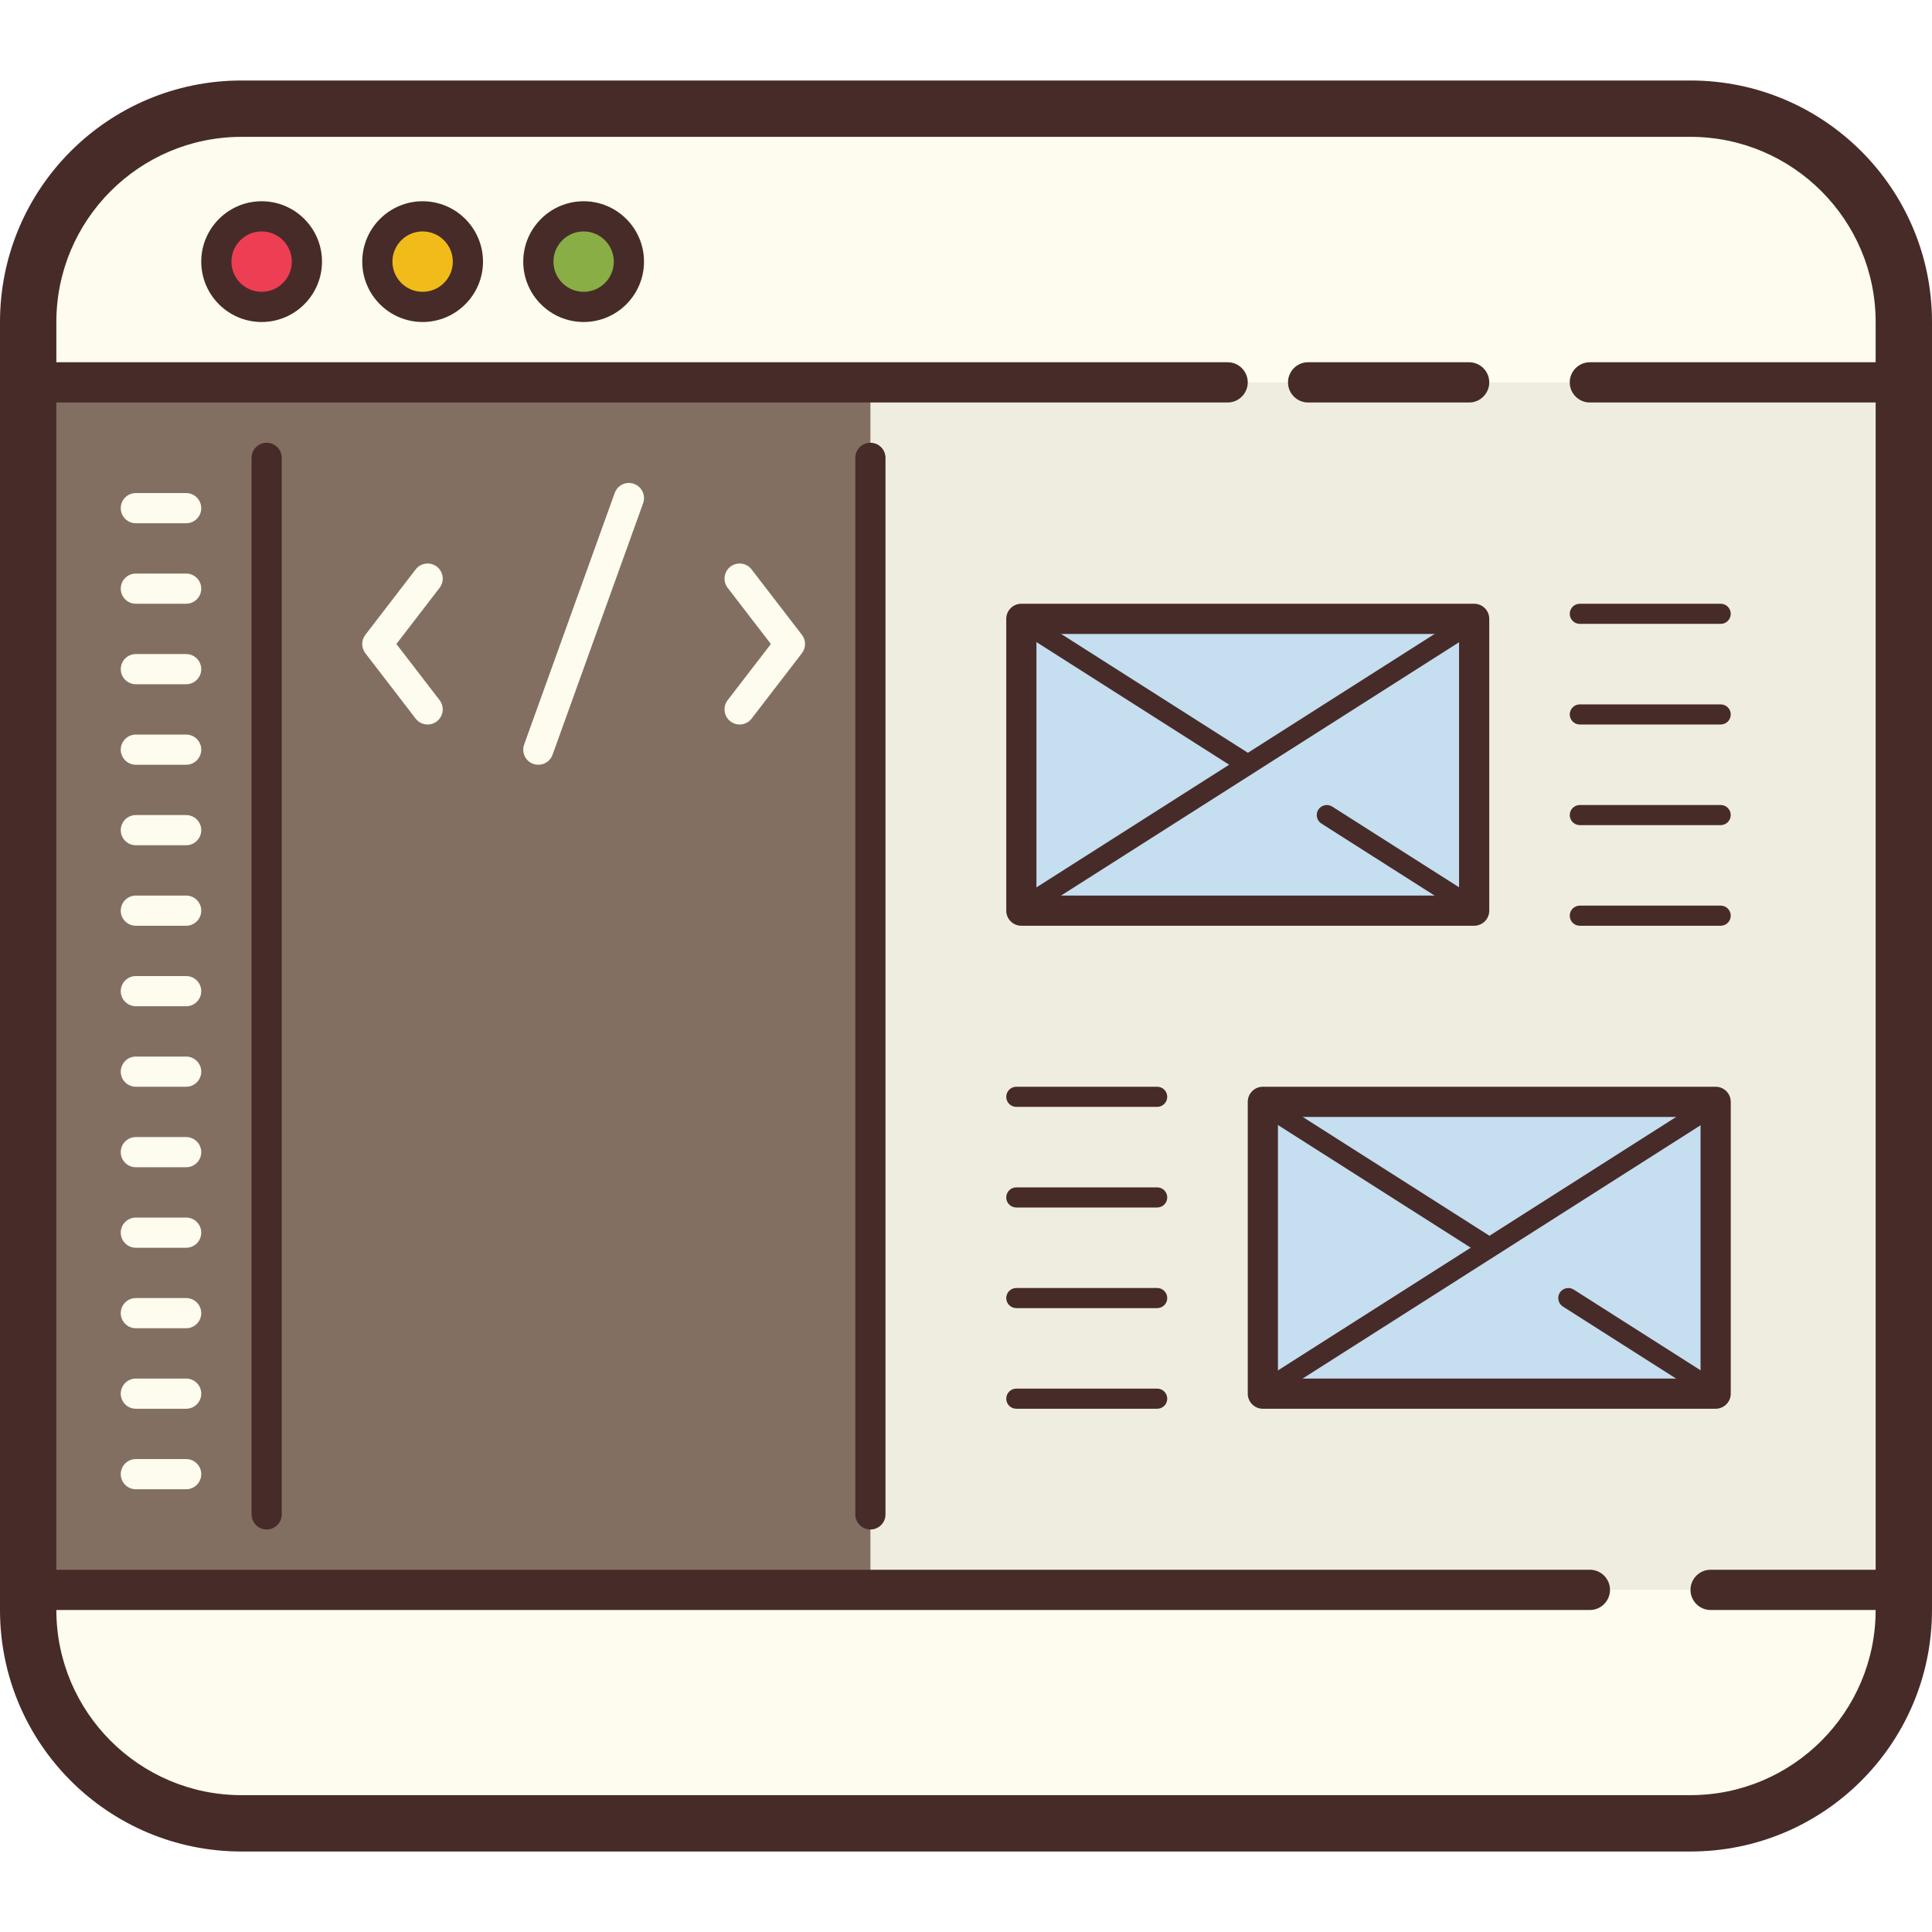 <svg xmlns="http://www.w3.org/2000/svg" viewBox="26 28 48 44" width="1600px" height="1600px">
    <g>
		<path fill="#fdfcee" d="M68,71H32c-2.761,0-5-2.239-5-5V34c0-2.761,2.239-5,5-5h36c2.761,0,5,2.239,5,5v32 C73,68.761,70.761,71,68,71z" />
		<path fill="#efeddf" d="M27 35.5H73V65.5H27z" />
		<path fill="#836f61" d="M26.5 35.5H47.625V65.5H26.5z" />
		<path fill="#472b29" d="M68,29.4c2.536,0,4.6,2.064,4.6,4.6v32c0,2.536-2.064,4.6-4.6,4.6H32c-2.536,0-4.6-2.064-4.6-4.6V34 c0-2.536,2.064-4.6,4.6-4.6H68 M68,28H32c-3.314,0-6,2.686-6,6v32c0,3.314,2.686,6,6,6h36c3.314,0,6-2.686,6-6V34 C74,30.686,71.314,28,68,28L68,28z" />
		<path fill="#472b29" d="M56.5 36H26.75c-.276 0-.5-.224-.5-.5s.224-.5.5-.5H56.5c.276 0 .5.224.5.5S56.776 36 56.5 36zM62.5 36h-4c-.276 0-.5-.224-.5-.5s.224-.5.5-.5h4c.276 0 .5.224.5.5S62.776 36 62.5 36zM73.125 36H65.5c-.276 0-.5-.224-.5-.5s.224-.5.5-.5h7.625c.276 0 .5.224.5.5S73.401 36 73.125 36zM73.125 66H68.5c-.276 0-.5-.224-.5-.5s.224-.5.5-.5h4.625c.276 0 .5.224.5.5S73.401 66 73.125 66zM65.5 66H26.625c-.276 0-.5-.224-.5-.5s.224-.5.5-.5H65.5c.276 0 .5.224.5.5S65.776 66 65.5 66z" />
		<path fill="#ee3e54" d="M32.499 31.307A1.193 1.193 0 1 0 32.499 33.693A1.193 1.193 0 1 0 32.499 31.307Z" />
		<path fill="#472b29" d="M32.501,31.75c0.413,0,0.749,0.336,0.749,0.75s-0.336,0.75-0.749,0.75 c-0.414,0-0.751-0.336-0.751-0.75S32.087,31.75,32.501,31.75 M32.501,31C31.673,31,31,31.673,31,32.5c0,0.827,0.673,1.5,1.501,1.5 C33.327,34,34,33.327,34,32.5C34,31.673,33.328,31,32.501,31L32.501,31z" />
		<path fill="#f1bc19" d="M36.5 31.307A1.193 1.193 0 1 0 36.5 33.693A1.193 1.193 0 1 0 36.5 31.307Z" />
		<path fill="#472b29" d="M36.5,31.75c0.414,0,0.75,0.336,0.75,0.75s-0.336,0.75-0.75,0.75s-0.75-0.336-0.75-0.75 S36.086,31.75,36.5,31.75 M36.5,31c-0.827,0-1.5,0.673-1.5,1.5c0,0.827,0.673,1.5,1.5,1.5c0.826,0,1.5-0.673,1.5-1.5 C38,31.673,37.327,31,36.5,31L36.5,31z" />
		<path fill="#88ae45" d="M40.501 31.307A1.193 1.193 0 1 0 40.501 33.693A1.193 1.193 0 1 0 40.501 31.307Z" />
		<path fill="#472b29" d="M40.501,31.75c0.413,0,0.749,0.336,0.749,0.75s-0.336,0.75-0.749,0.75 c-0.414,0-0.751-0.336-0.751-0.75S40.087,31.75,40.501,31.75 M40.501,31C39.673,31,39,31.673,39,32.5c0,0.827,0.673,1.5,1.501,1.5 C41.328,34,42,33.327,42,32.5C42,31.673,41.328,31,40.501,31L40.501,31z" />
	</g>
	<g>
		<path fill="#472b29" d="M47.625 64c-.207 0-.375-.168-.375-.375v-26.25c0-.207.168-.375.375-.375S48 37.168 48 37.375v26.25C48 63.832 47.832 64 47.625 64zM32.625 64c-.207 0-.375-.168-.375-.375v-26.25c0-.207.168-.375.375-.375S33 37.168 33 37.375v26.25C33 63.832 32.832 64 32.625 64z" />
	</g>
	<g>
		<path fill="#fdfcef" d="M30.625 39h-1.25C29.168 39 29 38.832 29 38.625s.168-.375.375-.375h1.25c.207 0 .375.168.375.375S30.832 39 30.625 39zM30.625 41h-1.25C29.168 41 29 40.832 29 40.625s.168-.375.375-.375h1.25c.207 0 .375.168.375.375S30.832 41 30.625 41zM30.625 43h-1.25C29.168 43 29 42.832 29 42.625s.168-.375.375-.375h1.25c.207 0 .375.168.375.375S30.832 43 30.625 43zM30.625 45h-1.25C29.168 45 29 44.832 29 44.625s.168-.375.375-.375h1.25c.207 0 .375.168.375.375S30.832 45 30.625 45zM30.625 47h-1.25C29.168 47 29 46.832 29 46.625s.168-.375.375-.375h1.25c.207 0 .375.168.375.375S30.832 47 30.625 47zM30.625 49h-1.25C29.168 49 29 48.832 29 48.625s.168-.375.375-.375h1.25c.207 0 .375.168.375.375S30.832 49 30.625 49zM30.625 51h-1.25C29.168 51 29 50.832 29 50.625s.168-.375.375-.375h1.25c.207 0 .375.168.375.375S30.832 51 30.625 51zM30.625 53h-1.25C29.168 53 29 52.832 29 52.625s.168-.375.375-.375h1.25c.207 0 .375.168.375.375S30.832 53 30.625 53zM30.625 55h-1.25C29.168 55 29 54.832 29 54.625s.168-.375.375-.375h1.25c.207 0 .375.168.375.375S30.832 55 30.625 55zM30.625 57h-1.25C29.168 57 29 56.832 29 56.625s.168-.375.375-.375h1.25c.207 0 .375.168.375.375S30.832 57 30.625 57zM30.625 59h-1.25C29.168 59 29 58.832 29 58.625s.168-.375.375-.375h1.25c.207 0 .375.168.375.375S30.832 59 30.625 59zM30.625 61h-1.25C29.168 61 29 60.832 29 60.625s.168-.375.375-.375h1.25c.207 0 .375.168.375.375S30.832 61 30.625 61zM30.625 63h-1.25C29.168 63 29 62.832 29 62.625s.168-.375.375-.375h1.25c.207 0 .375.168.375.375S30.832 63 30.625 63z" />
	</g>
	<g>
		<path fill="#fdfcef" d="M39.375 45c-.042 0-.085-.007-.127-.022-.195-.07-.296-.285-.226-.48l2.25-6.25c.07-.195.283-.298.48-.226.195.07.296.285.226.48l-2.25 6.25C39.673 44.905 39.529 45 39.375 45zM36.625 44c-.113 0-.224-.05-.298-.146l-1.25-1.625c-.104-.135-.104-.322 0-.457l1.25-1.625c.126-.165.362-.195.526-.069.164.126.195.362.069.526L35.848 42l1.074 1.396c.126.164.095.399-.069.526C36.786 43.975 36.705 44 36.625 44zM44.375 44c-.08 0-.16-.025-.228-.078-.164-.126-.195-.362-.069-.526L45.152 42l-1.074-1.396c-.126-.164-.095-.399.069-.526.165-.126.399-.096.526.069l1.25 1.625c.104.135.104.322 0 .457l-1.25 1.625C44.598 43.95 44.487 44 44.375 44z" />
	</g>
	<g>
		<path fill="#c5def0" d="M51.375 41.375H62.625V48.625H51.375z" />
		<path fill="#472b29" d="M62.625 49h-11.25C51.168 49 51 48.832 51 48.625v-7.25C51 41.168 51.168 41 51.375 41h11.25C62.832 41 63 41.168 63 41.375v7.25C63 48.832 62.832 49 62.625 49zM51.75 48.25h10.5v-6.5h-10.5V48.25zM68.75 41.5h-3.5c-.138 0-.25-.112-.25-.25S65.112 41 65.25 41h3.5c.138 0 .25.112.25.25S68.888 41.5 68.75 41.5zM68.75 44h-3.5C65.112 44 65 43.888 65 43.75s.112-.25.25-.25h3.5c.138 0 .25.112.25.25S68.888 44 68.75 44zM68.75 46.5h-3.5c-.138 0-.25-.112-.25-.25S65.112 46 65.25 46h3.5c.138 0 .25.112.25.25S68.888 46.5 68.75 46.5zM68.75 49h-3.5C65.112 49 65 48.888 65 48.75s.112-.25.25-.25h3.5c.138 0 .25.112.25.25S68.888 49 68.75 49z" />
		<path fill="#472b29" d="M50.481 44.75H63.519V45.25H50.481z" transform="rotate(-32.478 57.002 44.999)" />
		<path fill="#472b29" d="M54 39.99H54.5V46.509H54z" transform="rotate(-57.529 54.248 43.248)" />
		<path fill="#472b29" d="M62.5,48.75c-0.046,0-0.093-0.013-0.134-0.039l-3.536-2.25c-0.116-0.074-0.151-0.229-0.077-0.345 c0.075-0.117,0.231-0.149,0.345-0.077l3.536,2.25c0.116,0.074,0.151,0.229,0.077,0.345C62.663,48.709,62.583,48.75,62.5,48.75z" />
	</g>
	<g>
		<path fill="#c5def0" d="M57.375 53.375H68.625V60.625H57.375z" />
		<path fill="#472b29" d="M68.625,61h-11.25C57.168,61,57,60.832,57,60.625v-7.25C57,53.168,57.168,53,57.375,53h11.25 C68.832,53,69,53.168,69,53.375v7.25C69,60.832,68.832,61,68.625,61z M57.75,60.25h10.5v-6.5h-10.5V60.25z" />
		<path fill="#472b29" d="M56.481 56.75H69.519V57.25H56.481z" transform="rotate(-32.478 63.003 56.999)" />
		<path fill="#472b29" d="M60 51.99H60.5V58.509H60z" transform="rotate(-57.529 60.247 55.247)" />
		<path fill="#472b29" d="M68.5 60.75c-.046 0-.093-.013-.134-.039l-3.536-2.25c-.116-.074-.151-.229-.077-.345.075-.116.23-.15.345-.077l3.536 2.25c.116.074.151.229.077.345C68.663 60.709 68.583 60.75 68.5 60.75zM54.75 53.5h-3.5c-.138 0-.25-.112-.25-.25S51.112 53 51.25 53h3.5c.138 0 .25.112.25.25S54.888 53.5 54.75 53.5zM54.75 56h-3.5C51.112 56 51 55.888 51 55.75s.112-.25.25-.25h3.5c.138 0 .25.112.25.25S54.888 56 54.75 56zM54.75 58.5h-3.5c-.138 0-.25-.112-.25-.25S51.112 58 51.25 58h3.5c.138 0 .25.112.25.25S54.888 58.5 54.75 58.5zM54.75 61h-3.5C51.112 61 51 60.888 51 60.75s.112-.25.25-.25h3.5c.138 0 .25.112.25.25S54.888 61 54.75 61z" />
	</g>
</svg>